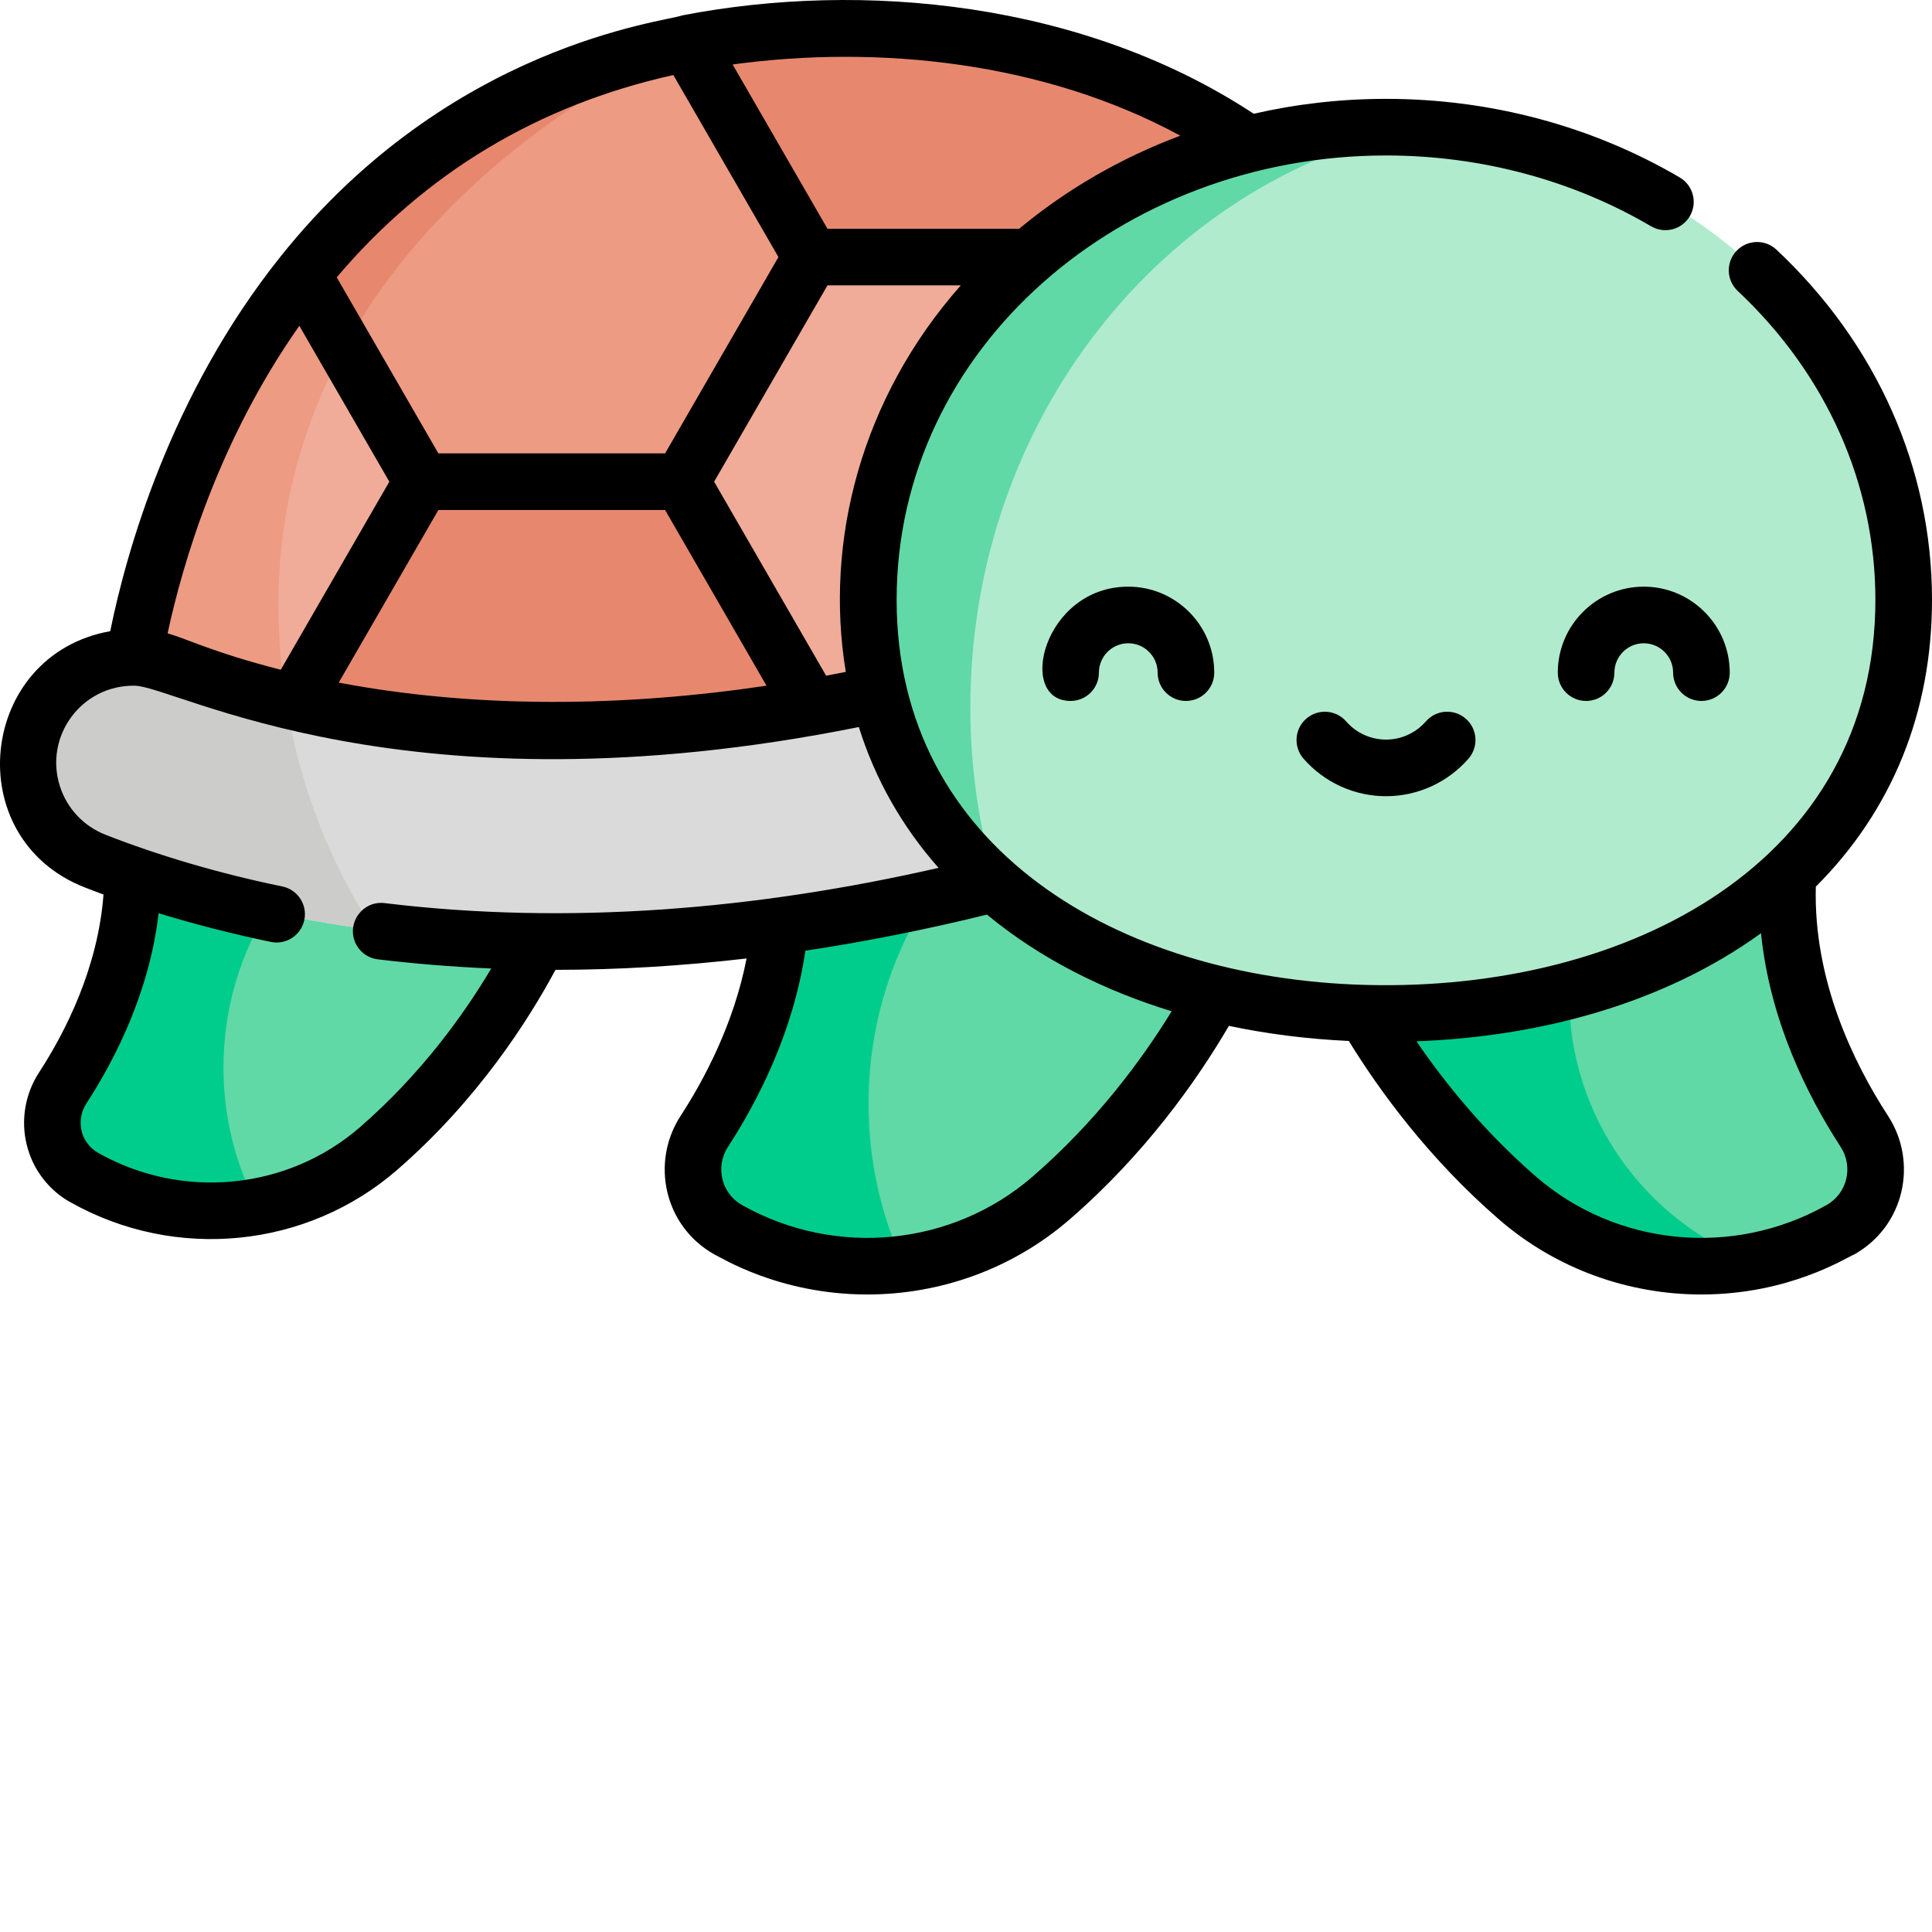 <svg id="Capa_1" enable-background="new 0 0 512 512" height="512" viewBox="0 0 512 512" width="512" xmlns="http://www.w3.org/2000/svg"><g><g><path d="m330.821 38.143-148.519-26.746-102.067 61.297-44.603 101.429 30.842 28.861 74.732 15.97 64.881 4.627 35.306-17.547z" fill="#ed9b83"/><g fill="#60d9a7"><path d="m323.502 223.581-82.109-17.546-35.306 17.546c4.871 31.527-8.591 59.552-19.372 76.137-5.796 8.916-2.933 20.859 6.339 26.065l.097.055c27.438 15.404 61.689 12.146 85.463-8.467 37.018-32.097 51.686-71.653 51.686-71.653z"/><path d="m357.286 223.581 82.109-17.546 35.306 17.546c-4.871 31.527 8.591 59.552 19.372 76.137 5.796 8.916 2.933 20.859-6.339 26.065l-.097.055c-27.438 15.404-61.689 12.146-85.463-8.467-37.018-32.097-51.686-71.653-51.686-71.653z"/><path d="m141.206 218.954-74.732-15.97-32.134 15.97c4.433 28.694-7.819 54.201-17.632 69.297-5.275 8.115-2.67 18.985 5.77 23.723l.089.05c24.973 14.02 56.146 11.055 77.784-7.706 33.693-29.213 47.043-65.215 47.043-65.215z"/></g><path d="m59.221 282.906c0-31.591 18.333-58.894 44.937-71.869l-37.685-8.053-32.134 15.97c4.433 28.694-7.819 54.201-17.632 69.297-5.275 8.115-2.67 18.985 5.77 23.723l.089.05c14.172 7.956 30.34 10.436 45.631 7.669-5.723-11.014-8.976-23.517-8.976-36.787z" fill="#00cd8c"/><path d="m230.174 292.48c0-33.404 15.994-62.852 40.314-80.229l-29.095-6.217-35.306 17.546c4.871 31.527-8.591 59.552-19.372 76.137-5.796 8.916-2.933 20.859 6.339 26.065l.097.055c14.373 8.069 30.613 11.008 46.24 9.023-5.901-12.798-9.217-27.178-9.217-42.38z" fill="#00cd8c"/><path d="m282.366 200.487c-3.773-14.973-18.968-24.049-33.943-20.281-75.025 18.901-131.666 14.116-165.969 6.776-15.226-3.259-27.526-7.297-36.744-10.929-12.285-4.841-26.272-.434-33.559 10.578-9.824 14.847-3.445 34.944 13.124 41.456 25.502 10.023 66.543 21.335 121.869 21.335 33.244 0 71.655-4.087 114.94-14.991 14.975-3.773 24.054-18.97 20.282-33.944z" fill="#dadada"/><path d="m415.818 263.725c0-22.578 9.906-42.831 25.596-56.687l-2.018-1.003-82.109 17.546-6.799 22.137s14.668 39.556 51.687 71.653c17.333 15.029 40.234 20.82 62.005 16.891-28.29-10.942-48.362-38.387-48.362-70.537z" fill="#00cd8c"/><path d="m504.5 158.899c0 69.175-61.41 109.599-137.163 109.599s-137.163-40.424-137.163-109.599 61.41-125.252 137.163-125.252 137.163 56.077 137.163 125.252z" fill="#b0ebce"/><path d="m215.019 68.068-34.365 59.518h-68.729l-31.69-54.892c22.063-27.644 54.516-52.157 102.067-61.297z" fill="#ed9b83"/><g><path d="m272.897 68.068c16.096-13.96 35.902-24.384 57.925-29.925-26.45-18.162-61.212-30.559-106.845-30.559-15.037 0-28.905 1.342-41.675 3.813l32.718 56.671z" fill="#e7886e"/></g><path d="m230.174 158.899c0-35.755 16.409-68.01 42.723-90.831h-57.877l-34.365 59.518 34.365 59.518h18.883c-2.434-8.777-3.729-18.187-3.729-28.205z" fill="#f0ac99"/><path d="m45.71 176.053c8.338 3.286 19.207 6.901 32.473 9.974l33.743-58.441-31.691-54.892c-31.222 39.125-41.645 84.508-44.602 101.43 3.374.019 6.786.632 10.077 1.929z" fill="#f0ac99"/><path d="m82.454 186.982c29.221 6.252 74.663 10.639 133.859.122h-1.294l-34.365-59.518h-68.729l-33.743 58.441c1.401.324 2.818.644 4.272.955z" fill="#e7886e"/><path d="m75.731 185.447c-12.158-2.942-22.203-6.312-30.021-9.393-12.285-4.841-26.272-.434-33.559 10.578-9.824 14.847-3.445 34.944 13.124 41.456 17.434 6.852 42.133 14.304 73.689 18.335-11.645-17.974-19.734-38.667-23.233-60.976z" fill="#ccccca"/><path d="m73.779 160.423c0-26.094 6.802-48.876 17.575-68.469l-11.12-19.26c-31.222 39.125-41.645 84.508-44.602 101.43 3.374.02 6.786.633 10.077 1.93 7.819 3.081 17.862 6.452 30.021 9.393-1.276-8.145-1.951-16.502-1.951-25.024z" fill="#ed9b83"/><path d="m181.316 11.598c-47.01 9.289-79.173 33.644-101.081 61.096l11.12 19.26c21.614-39.307 59.215-65.77 89.961-80.356z" fill="#e7886e"/><path d="m257.159 187.423c0-75.929 50.771-139.231 118.148-153.56-2.638-.138-5.294-.216-7.971-.216-75.753 0-137.163 56.077-137.163 125.252 0 31.477 12.719 56.999 33.715 75.469-4.369-14.821-6.729-30.589-6.729-46.945z" fill="#60d9a7"/></g><g><path d="m283.721 185.757c4.143 0 7.502-3.359 7.502-7.502 0-4.29 3.49-7.78 7.781-7.78s7.781 3.49 7.781 7.78c0 4.143 3.359 7.502 7.502 7.502s7.502-3.359 7.502-7.502c0-12.563-10.221-22.784-22.784-22.784-22.53.001-29.723 30.286-15.284 30.286z"/><path d="m412.827 178.255c0 4.143 3.359 7.502 7.502 7.502s7.502-3.359 7.502-7.502c0-4.29 3.49-7.78 7.781-7.78 4.29 0 7.781 3.49 7.781 7.78 0 4.143 3.359 7.502 7.502 7.502s7.502-3.359 7.502-7.502c0-12.563-10.221-22.784-22.784-22.784-12.566.001-22.786 10.222-22.786 22.784z"/><path d="m377.862 191.189c-2.665 3.058-6.512 4.812-10.555 4.812s-7.89-1.754-10.555-4.813c-2.722-3.124-7.461-3.448-10.584-.727-3.123 2.722-3.448 7.461-.727 10.584 5.516 6.328 13.486 9.958 21.866 9.958 8.381 0 16.351-3.63 21.866-9.959 2.722-3.124 2.396-7.862-.727-10.584-3.125-2.72-7.863-2.395-10.584.729z"/><path d="m512 158.975c0-34.898-14.639-67.859-41.22-92.81-3.02-2.836-7.768-2.686-10.603.336-2.836 3.021-2.685 7.768.336 10.603 23.527 22.085 36.485 51.161 36.485 81.872 0 69.301-65.203 103.879-135.028 102.041-.006 0-.012.001-.018.001-65.583-1.745-124.334-36.159-124.334-102.042 0-67.064 60.013-117.776 129.69-117.776 25.028 0 49.32 6.489 70.249 18.766 3.574 2.095 8.169.9 10.266-2.675 2.096-3.573.899-8.17-2.675-10.266-23.229-13.625-50.146-20.828-77.84-20.828-12.085 0-23.826 1.375-35.054 3.949-45.129-29.7-103.586-35.327-151.432-26.072-4.674 1.761-61.524 7.596-106.535 63.992-.002.002-.004.004-.005.006-29.213 36.607-40.819 78.306-45.068 99.197-34.916 6.224-40.196 54.757-6.783 67.89 1.648.648 3.319 1.276 4.998 1.897-1.461 19.329-9.923 36.15-17.113 47.209-3.657 5.626-4.837 12.579-3.237 19.076 2.736 11.112 11.587 15.22 11.714 15.332 27.789 15.6 62.503 12.127 86.387-8.581 21.414-18.566 34.95-39.867 42.029-53.074 16.543-.006 33.457-1.017 50.645-3.013-3.343 17.158-11.077 31.856-17.495 41.73-7.976 12.269-4.38 29.212 8.951 36.696 1.387.552 16.919 10.621 40.53 10.621 19.328 0 38.483-6.762 53.641-19.905 19.964-17.309 33.644-36.671 42.19-51.283 10.173 2.148 20.814 3.496 31.777 4.001 8.157 13.255 21.204 31.167 39.79 47.282 15.158 13.143 34.31 19.904 53.639 19.904 23.306 0 38.38-9.762 40.525-10.616 13.291-7.461 16.967-24.38 8.958-36.7-9.207-14.164-19.801-35.998-19.148-60.76 20.203-20.201 30.788-46.179 30.788-76zm-422.239 21.927 26.413-45.746h60.081l26.883 46.56c-37.382 5.566-76.538 6.158-113.377-.814zm129.17-1.839-29.682-51.409 30.04-52.029h35.333c-26.433 29.914-36.167 67.808-30.481 102.431-.118.024-3.468.682-5.21 1.007zm93.86-143.105c-15.63 5.847-30.142 14.213-42.699 24.665h-50.803l-25.136-43.54c38.602-5.259 82.505-.747 118.638 18.875zm-134.344-16.072 27.849 48.238-4.897 8.481-25.144 43.548h-60.081l-26.935-46.654c23.391-27.64 53.356-45.649 89.208-53.613zm-99.118 66.456 23.851 41.312-28.775 49.837c-18.098-4.62-25.316-8.401-29.991-9.63 3.961-18.42 13.472-51.046 34.915-81.519zm16.022 212.414c-19.132 16.588-46.947 19.335-69.204 6.84l-.099-.056c-4.635-2.602-6.09-8.58-3.154-13.098 7.706-11.855 16.718-29.609 19.148-50.43 8.92 2.756 19.672 5.531 29.755 7.606 3.44.708 6.8-1.063 8.258-4.084 2.163-4.48-.521-9.643-5.235-10.612-16.913-3.478-33.061-8.287-46.902-13.726-5.794-2.277-10.191-6.983-12.063-12.909-4.165-13.193 5.717-26.755 19.838-26.572 11.027.173 71.44 35.137 191.91 10.956 4.316 13.785 11.402 26.317 21.123 37.322-48.237 11.019-98.08 15.265-146.797 9.339-5.704-.685-9.946 4.99-7.885 10.201.978 2.475 3.247 4.35 6.074 4.695 9.018 1.096 19.394 1.979 29.839 2.424.076.003.151.009.227.012-7.111 11.958-18.478 27.911-34.833 42.092zm215.155-30.762c-8.004 13.022-20.035 29.234-36.854 43.817-21.256 18.429-52.157 21.483-76.887 7.599l-.105-.059c-5.479-3.075-7.176-10.13-3.723-15.44 7.782-11.972 17.316-30.329 20.506-51.973 15.907-2.378 32.411-5.682 48.112-9.564 14.242 11.777 31.134 20.163 48.951 25.62zm177.274 35.917c3.438 5.287 1.781 12.35-3.731 15.444l-.09.051c-24.738 13.888-55.639 10.835-76.894-7.595-13.698-11.877-24.171-24.852-31.689-35.86 32.308-1.188 65.331-9.822 91.314-28.642 2.349 23.176 12.281 43.051 21.09 56.602z"/></g></g></svg>